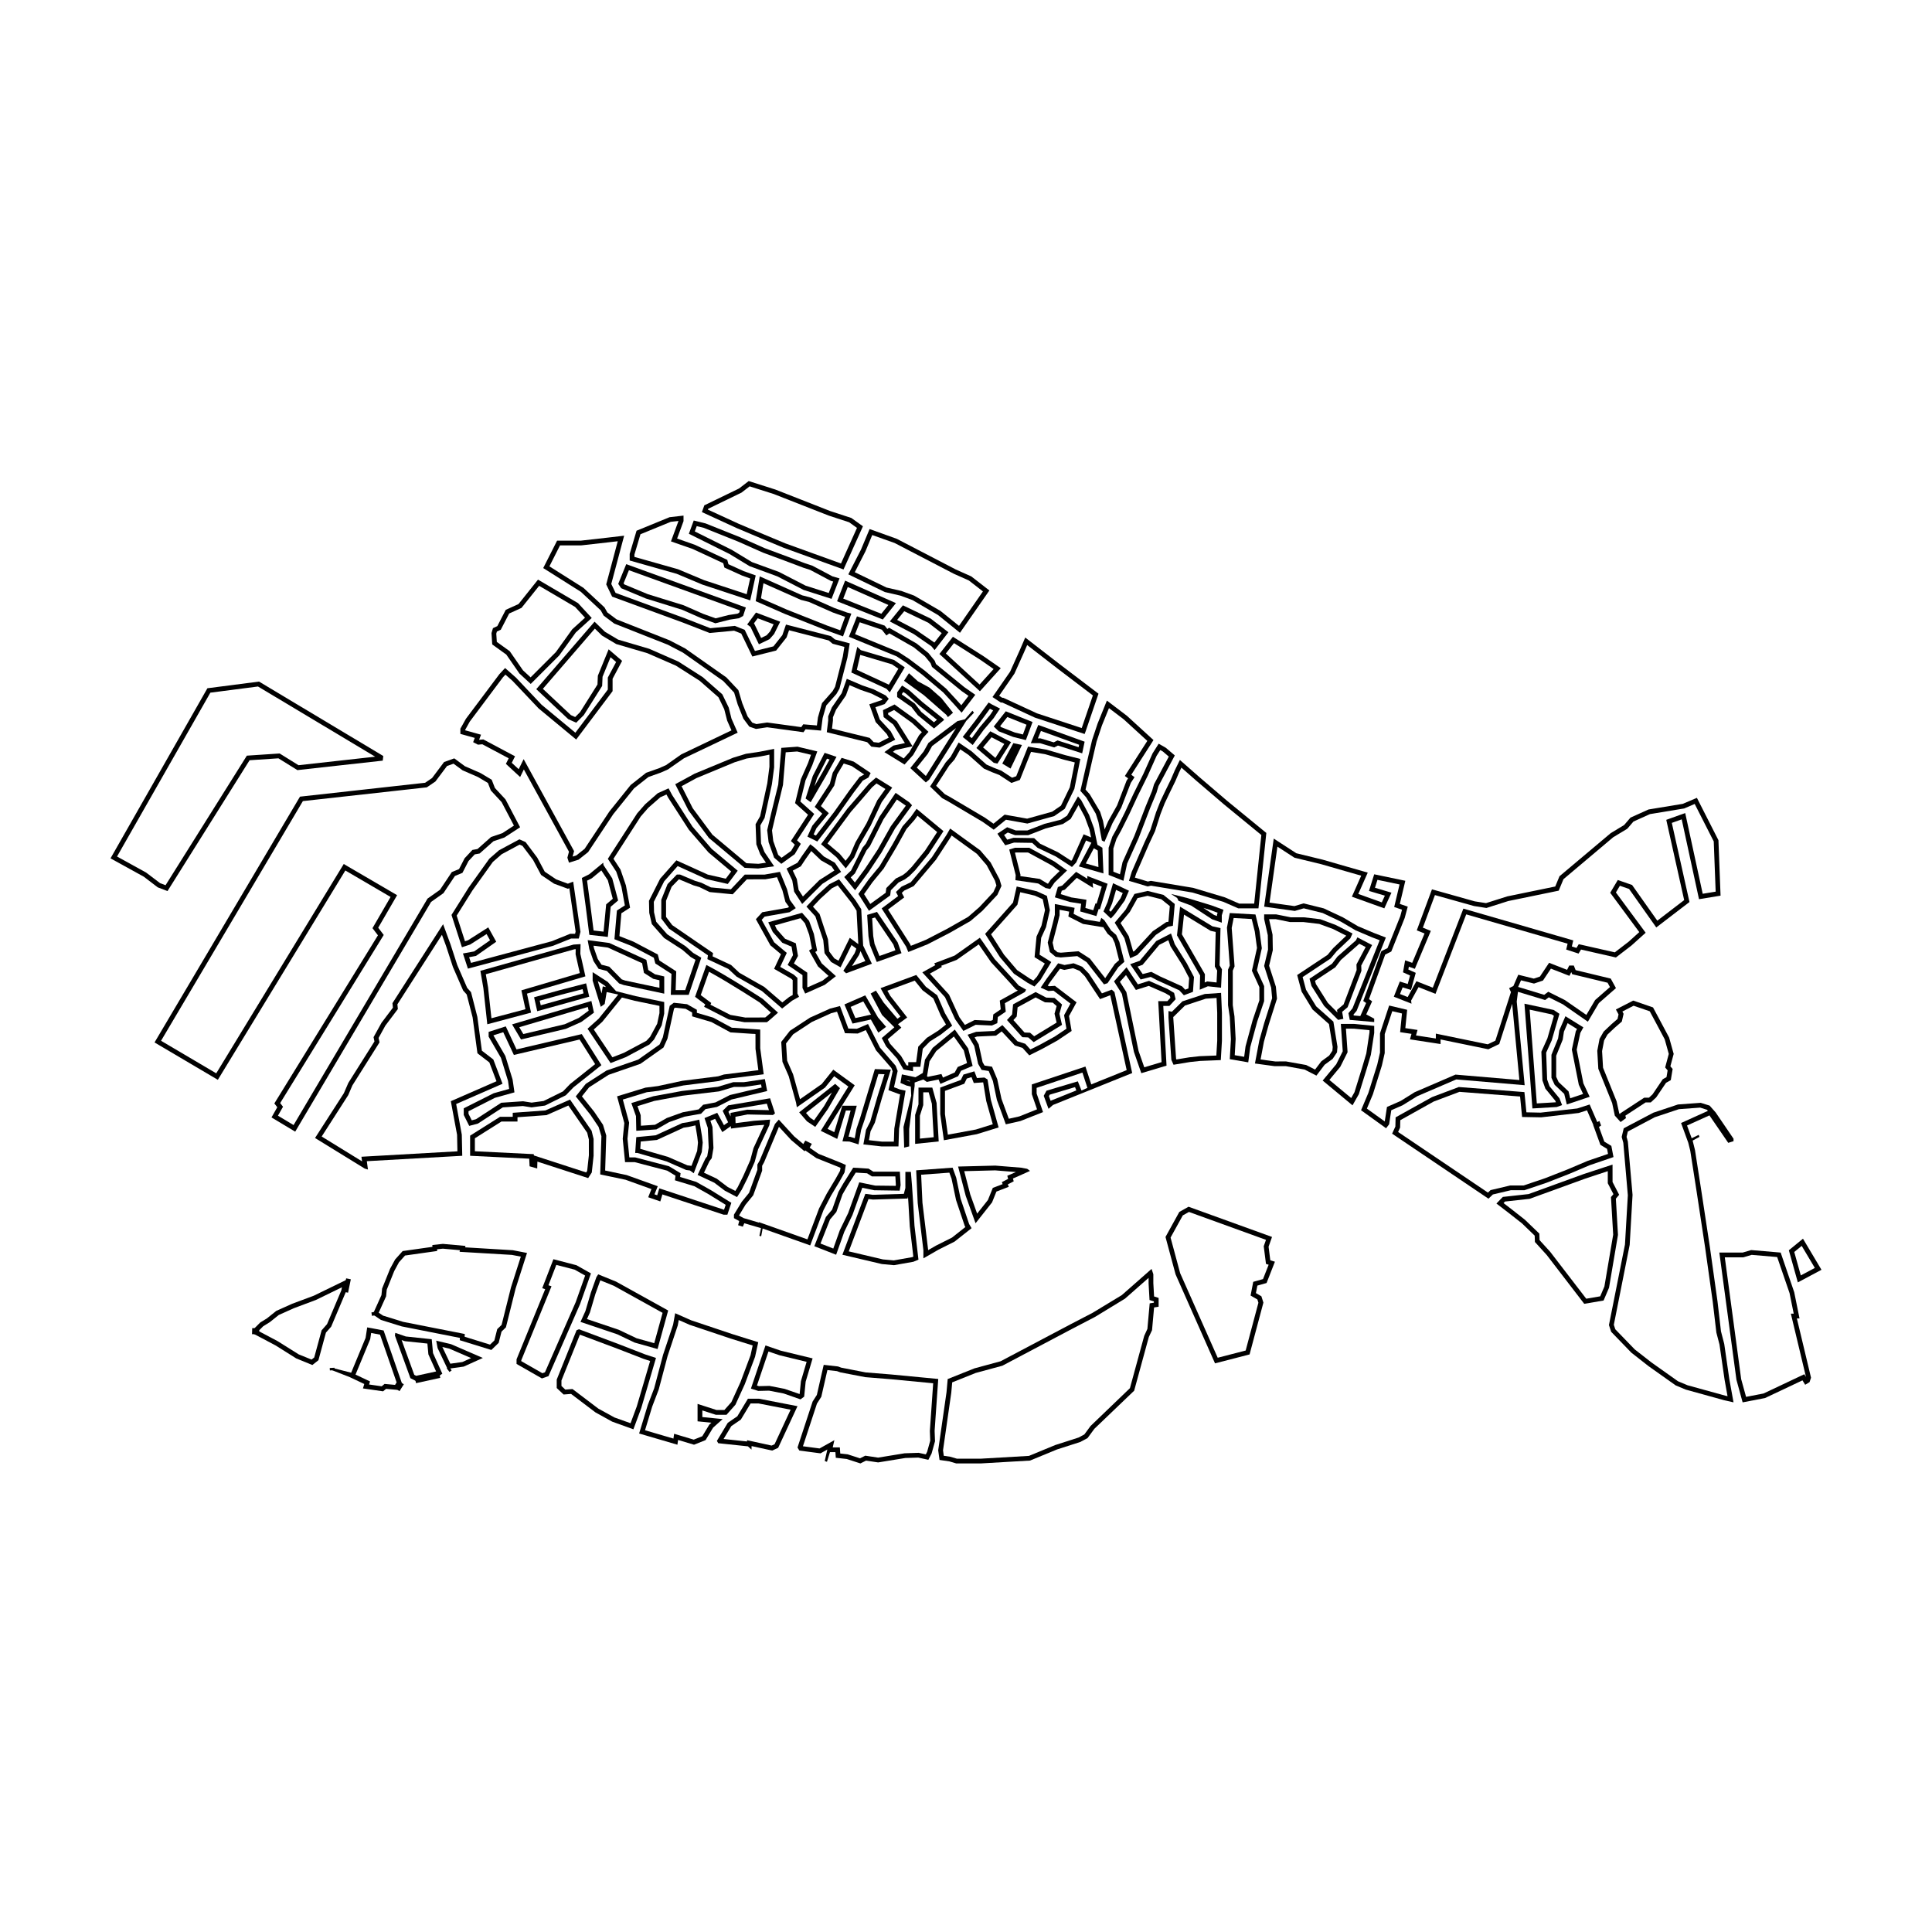 <?xml version="1.0" encoding="UTF-8"?>
<!-- Uploaded to: ICON Repo, www.iconrepo.com, Generator: ICON Repo Mixer Tools -->
<svg fill="#000000" width="800px" height="800px" version="1.1" viewBox="144 144 512 512" xmlns="http://www.w3.org/2000/svg">
 <g>
  <path d="m286.88 299.25 9.523 5.59 2.633 2.856-3.297 2.996-0.098 0.09-0.078 0.105-4.258 5.93-6.691 6.691-2.012-1.855-3.387-4.891-0.125-0.18-0.176-0.125-3.254-2.348-0.141-2.188 0.16-0.551 0.641-0.297 0.387-0.18 0.195-0.379 2.031-3.926 2.992-1.359 0.273-0.125 0.188-0.234 4.492-5.621m-0.301-1.641-5.16 6.469-3.387 1.539-2.234 4.312-1.156 0.539-0.387 1.309 0.191 3.004 3.734 2.695 3.465 5.004 3.004 2.773 7.547-7.547 4.387-6.082 4.234-3.852-3.617-3.926z"/>
  <path d="m212.37 325.93 31.059 18.602-20.32 2.258-4.656-2.894-0.344-0.215-0.406 0.027-7.644 0.508-0.641 0.043-0.34 0.543-21.203 33.793-1.453-0.551-3.695-2.805-7.711-4.25 24.734-43.426 12.621-1.633m0.27-1.305-13.676 1.77-25.676 45.078 8.828 4.867 3.684 2.816 2.59 0.984 21.75-34.668 7.644-0.508 5.027 3.125 22.617-2.512 0.145-1.227z"/>
  <path d="m264.18 346.38 2.293 1.684 0.113 0.082 0.129 0.055 3.953 1.719 2.633 1.566 0.691 1.781 0.086 0.223 0.164 0.176 2.688 2.894 3.269 6.231-3.066 2-2.769 0.949-0.238 0.082-0.188 0.168-3.391 3.008-0.949 0.172-0.41 0.074-0.285 0.305-1.652 1.77-0.121 0.129-0.082 0.156-1.395 2.711-1.566 0.648-0.355 0.145-0.211 0.32-2.906 4.359-3.098 2.199-0.219 0.156-0.137 0.23-35.359 59.781-4.141-2.484 0.926-1.641 0.414-0.73-0.512-0.664-0.242-0.312 26.992-43.812 0.453-0.738-0.523-0.688-0.938-1.227 4.375-7.539 0.629-1.086-1.082-0.633-11.992-7.004-1.066-0.625-0.645 1.059-33.148 54.414-14.625-8.629 37.586-63.516 32.535-3.609 0.309-0.035 0.258-0.176 1.84-1.25 0.176-0.117 0.125-0.168 2.961-3.945 1.715-0.617m0.203-1.41-2.699 0.969-3.188 4.25-1.84 1.25-33.16 3.68-38.547 65.137 16.777 9.902 33.793-55.473 11.988 7.016-4.797 8.27 1.445 1.895-27.453 44.555 0.777 1-1.531 2.707 6.281 3.769 36.004-60.875 3.289-2.332 3.035-4.555 1.996-0.824 1.605-3.125 1.652-1.77 1.297-0.234 3.652-3.242 2.918-1 4.156-2.711-3.879-7.394-2.801-3.019-0.848-2.184-3.004-1.789-4.094-1.789z"/>
  <path d="m254.25 510.55-0.27-1.23 6.426-1.402 0.27 1.23z"/>
  <path d="m250.43 499.13 0.715 0.246 0.137 0.047 0.145 0.016 5.836 0.617 0.242 2.644 0.02 0.211 0.086 0.191 1.961 4.348-5.277 1.152-0.512-0.266-3.352-9.207m-1.676-1.91-0.098 0.727 4.106 11.281 1.352 0.699 6.426-1.402 0.676-0.484-2.465-5.461-0.34-3.672-6.863-0.727z"/>
  <path d="m231.42 507.18-0.035-0.645 1.258-0.07 0.035 0.645z"/>
  <path d="m242.36 497.25 2.352 0.445 4.394 12.656-0.41 0.656-2.266-0.203-0.512-0.047-0.398 0.328-0.367 0.301-3.34-0.48 0.242-0.812-0.977-0.461-2.859-1.352 0.008-0.02 3.824-9.234 0.059-0.141 0.023-0.148 0.227-1.488m-1.047-1.48-0.426 2.777-3.824 9.234-5.047-1.285 0.035 0.645 4.66 1.824 3.824 1.809-0.348 1.176 5.332 0.766 0.793-0.652 3.035 0.27 1.141-1.824-4.832-13.918z"/>
  <path d="m248.81 512 1.141-1.82 1.066 0.668-1.141 1.82z"/>
  <path d="m263.11 507.59-0.719-1.035 0.582-0.402 0.719 1.031z"/>
  <path d="m261.23 500.97 1.824 0.426 5.789 2.508-2.316 1.047-3.188 0.445-2.109-4.426m-1.633-1.676 0.379 1.977 2.766 5.797 0.586-0.406 3.551-0.496 5.078-2.293-8.406-3.641z"/>
  <path d="m210.79 497.57 0.051-1.609 1.258 0.039-0.051 1.609z"/>
  <path d="m234.62 485.14-0.16 0.816-3.785 8.949-1.25 1.422-0.191 0.219-0.078 0.281-1.883 6.918-0.703 0.555-3.402-1.375-5.574-3.496-4.894-2.594 0.012-0.324 1.051-1.051 1.75-1.082 2.352-1.891 4.004-1.797 5.848-2.188 6.906-3.363m1.73-2.242-9.184 4.473-5.734 2.137-4.227 1.895-2.481 1.992-1.75 1.07-1.508 1.508-0.047 1.609 5.59 2.961 5.492 3.449 4.277 1.75 1.605-1.266 1.992-7.32 1.387-1.574 3.863-9.137z"/>
  <path d="m236.24 486.58-1.234-0.258 0.73-3.547 1.234 0.258z"/>
  <path d="m298.39 406.14 0.258 1.109-11.344 3.16-0.277-1.227 5.754-1.594 5.609-1.449m0.934-1.543-6.856 1.77-6.93 1.922 0.828 3.691 13.785-3.84z"/>
  <path d="m242.57 492.71-0.141-0.902 1.246-0.199 0.137 0.906z"/>
  <path d="m261.38 474.91 4.488 0.406-0.074 0.422 1.406 0.086 12.461 0.738 2.363 0.457-2.606 8.141-2.488 9.949-0.906 0.879-0.258 0.25-0.086 0.348-0.668 2.644-1.148 1.109-6.727-2.086 0.031-0.727-1.062-0.211-15.258-3.004-5.348-1.66-1.145-0.77 1.875-4.144 0.086-0.188 0.02-0.207 0.152-1.555 1.977-4.93 1.273-2.348 1.598-1.781 7.422-1.047 1.082-0.152v-0.453l1.539-0.168m-0.008-1.266-2.785 0.297v0.492l-7.875 1.113-2.004 2.234-1.344 2.481-2.106 5.231-0.168 1.73-2.031 4.496 0.141 0.902 1.762 1.184 5.523 1.715 15.387 3.039-0.027 0.617 8.363 2.586 1.941-1.875 0.758-2.992 1.164-1.129 2.574-10.301 3.016-9.414-3.758-0.727-12.621-0.758 0.066-0.379z"/>
  <path d="m299.78 410.86 0.215 0.977-2.613 1.918-3.711 1.672-10.988 2.606-1.07-1.812 18.168-5.359m0.941-1.594-21.016 6.199 2.367 4 11.891-2.816 4.059-1.805 3.379-2.481z"/>
  <path d="m296.57 395.55-0.027 1.188-0.004 0.156 0.035 0.152 1.082 4.828-14.359 4.242-1.121 0.332 0.246 1.141 0.832 3.863-9.02 2.394-0.891-8.203-0.598-3.457 23.461-6.613 0.363-0.023m1.289-1.348-1.867 0.121-24.684 6.957 0.793 4.578 1.039 9.582 11.598-3.082-1.086-5.035 15.488-4.578-1.344-5.981z"/>
  <path d="m303.36 374.67 1.723 2.617 1.309 4.898-1.363 1.152-0.391 0.332-0.047 0.512-0.637 6.715-2.648-0.301-0.887-6.969-0.84-6.242 1.117-0.559 0.129-0.062 0.109-0.09 2.426-2.004m0.508-2.051-3.742 3.086-1.922 0.961 0.961 7.133 1.012 7.941 4.906 0.555 0.758-7.992 1.973-1.668-1.566-5.867-2.328-3.543z"/>
  <path d="m301.29 394.62 3.82 0.504 9.059 4.137 0.383 2.031 0.102 0.535 0.457 0.293 1.812 1.16 0.184 0.117 0.211 0.047 1.441 0.332v2.004l-9.062-1.918-0.93-0.32-3.066-3.113-0.246-0.25-0.34-0.086-1.703-0.434-1-1.527-1.008-2.867-0.113-0.645m-1.551-1.477 0.434 2.344 1.109 3.199 1.352 2.066 2.176 0.555 3.273 3.324 1.211 0.414 10.734 2.281v-4.559l-2.418-0.555-1.812-1.16-0.504-2.672-9.824-4.484z"/>
  <path d="m331.9 401.52c5.684 3.106 13.371 8.133 13.398 8.133l2.996 2.703-0.809 0.715-0.695 0.57-5.266 0.02-3.977-0.703-5.281-2.703 0.223-0.453-0.832-0.625-1.953-1.465 2.195-6.191m-0.699-1.801-3 8.445 2.695 2.019-0.305 0.629 6.551 3.352 4.164 0.734h5.938l1.039-0.855 1.898-1.68-4.039-3.648c-0.004 0-9.062-5.938-14.941-8.996z"/>
  <path d="m302.42 404.01 1.812 1.172 0.367 0.406-0.855-0.184-0.215 1.301-0.094 0.574-1.016-3.269m6.398 4.348 3.394 0.863 6.551 1.352v1.906l-0.602 2.828-1.867 3.453-0.977 1.051-5.953 3.188-3.07 1.191-4.934-7.363 2.269-2.055 5.188-6.414m-7.758-6.723v2.246l2.156 6.934 1.039-0.758 0.52-3.148 3.066 0.652-5.191 6.418-2.941 2.641 6.102 9.105 4.012-1.559 6.277-3.352 1.227-1.32 2.027-3.754 0.668-3.133v-3.062l-7.559-1.559-5.191-1.32-2.219-2.453z"/>
  <path d="m277.36 417.54 2.387 5.106 0.434 0.926 0.996-0.234 16.418-3.856 4.121 6.519-6.633 5.277-1.891 1.961-5.125 2.535-3.184 0.43-2.117-0.336-0.141-0.023-0.141 0.008-5.324 0.363-0.328 0.023-0.273 0.18-6.426 4.184-1.113 0.293-0.863-1.723v-0.684l7.004-3.555 4.109-1.148 1.062-0.297-0.152-1.09-0.34-2.312-1.875-6.109-0.043-0.137-0.07-0.125-3.098-5.332v-0.008l2.606-0.836m0.672-1.539-4.539 1.457v1.266l3.266 5.625 1.875 6.109 0.297 2.117-4.109 1.148-7.926 3.992v1.754l1.453 2.902 2.301-0.605 6.594-4.297 5.324-0.363 2.301 0.363 3.57-0.484 5.504-2.723 2.043-2.117 7.394-5.867-5.203-8.234-17.293 4.059z"/>
  <path d="m281.69 367.83 0.785 0.348 2.793 3.707 1.977 3.707 0.148 0.277 0.262 0.176 3.039 2.047 0.125 0.086 0.141 0.051 3.09 1.141 0.445 0.164 0.383-0.148 1.668 11.5-0.145 0.582h-1.305l-0.227 0.09-4.602 1.863-21.449 5.754-0.496-1.512 1.543-0.281 0.27-0.051 0.227-0.156 4.215-2.953 0.93-0.652-0.551-0.992-0.914-1.648-0.648-1.168-1.129 0.719-4.223 2.688-0.82 0.273-2.195-6.801 4.191-6.688 5.383-7.523 2.352-2.051 4.738-2.547m-0.051-1.402-5.406 2.906-2.566 2.238-5.469 7.644-4.547 7.246 2.766 8.566 2.176-0.719 4.356-2.773 0.914 1.648-4.215 2.953-2.965 0.539 1.316 4.019 22.598-6.062 4.742-1.91h2.043l0.445-1.777-1.93-13.309-1.41 0.547-3.09-1.141-3.039-2.047-1.977-3.707-3.098-4.133z"/>
  <path d="m261.12 391.73 1.078 2.93 1.832 5.606 2.625 6.039 0.082 0.188 0.137 0.152 0.809 0.906 1.566 6.078 1.207 8.984 0.07 0.516 0.41 0.316 2.746 2.109 1.895 4.988-11.188 4.887-0.914 0.398 0.18 0.98 1.473 7.91 0.094 4.391-24.078 1.363-1.359 0.078 0.164 1.223-10.699-6.586 7.035-10.969 1.102-2.574 6.918-10.977 0.273-0.434-0.105-0.5-0.141-0.676 1.789-3.258 3.016-3.996 0.297-0.395-0.047-0.488-0.074-0.766 11.809-18.426m0.305-2.812-13.422 20.93 0.121 1.199-3.016 3.996-2.113 3.816 0.238 1.133-6.918 10.977-1.191 2.742-7.637 11.871 13.184 8.113 0.836 0.238-0.297-2.207 25.289-1.43-0.121-5.606-1.492-8.113 12.289-5.367-2.445-6.441-3.027-2.328-1.207-8.984-1.672-6.523-1.016-1.133-2.625-6.039-1.789-5.492z"/>
  <path d="m294.62 436.97 4.992 7.219 0.438 1.789 0.008 4.18-0.449 4.125-0.273 0.426-12.531-4.074-1.332-0.434-0.016-0.34-1.141-0.055-14.469-0.711v-3.441l7.031-4.434h4.262v-1.145l7.481-0.539 0.219-0.016 0.199-0.09 5.582-2.461m0.441-1.574-6.535 2.883-8.648 0.625v1.059h-3.367l-7.926 4.996v5.336l15.664 0.77 0.098 2.019 2.019 0.578 0.047-1.824 13.453 4.371 0.961-1.488 0.48-4.422v-4.469l-0.527-2.164z"/>
  <path d="m320.62 354.55 0.434 0.809 5.488 8.512 5.238 6.055 5.992 5.027-1.43 1.906-4.758-1.078-7.492-3.398-0.848-0.383-0.617 0.699-3.57 4.039-0.105 0.121-0.074 0.137-2.75 5.445-0.141 0.281 0.008 0.312 0.059 2.75 0.004 0.129 0.027 0.125 0.586 2.543 0.07 0.312 0.211 0.238 2.926 3.312 0.113 0.129 0.145 0.094 4.711 3.051 2.184 1.898 1.281 0.754-2.719 8.023h-2.539l0.133-4.262 0.023-0.711-0.598-0.387-3.863-2.488-0.285-1.066-0.141-0.531-0.488-0.258-5.977-3.144-3.707-1.469 0.523-6.055 1.582-1.012 0.715-0.457-0.152-0.832-0.953-5.098-1.379-4.031-0.051-0.148-0.086-0.133-1.777-2.719 7.231-11.223 1.992-2.285 3.195-2.801 1.629-0.734m0.555-1.629-2.867 1.289-3.336 2.926-2.106 2.398-7.785 12.059 2.227 3.402 1.379 4.031 0.906 4.918-2.106 1.348-0.656 7.609 4.578 1.816 5.852 3.086 0.41 1.535 4.273 2.75-0.176 5.559h4.742l3.336-9.848-2.164-1.273-1.988-1.758-4.859-3.16-2.926-3.312-0.586-2.543-0.059-2.75 2.75-5.445 3.57-4.039 7.609 3.453 5.676 1.289 2.633-3.512-6.906-5.793-5.094-5.91-5.387-8.371z"/>
  <path d="m347.9 343.99 0.008 3.215-0.566 4.356-1.895 8.73-1.031 1.816-0.176 0.312 0.012 0.359 0.18 4.773 0.008 0.215 0.078 0.199 0.902 2.297 0.051 0.133 0.078 0.117 1.438 2.117-1.996 0.289-3.18-0.16-9.02-7.562-5.203-6.996-2.961-5.848 3.941-2.148 10.113-4.195 3.195-0.996 3.66-0.551 2.363-0.473m1.254-1.531-3.875 0.766-3.602 0.539-3.379 1.035-10.223 4.234-5.133 2.793 3.512 6.938 5.406 7.297 9.457 7.926 3.602 0.18 4.234-0.586-2.566-3.785-0.902-2.297-0.18-4.773 1.125-1.98 1.938-8.918 0.586-4.461z"/>
  <path d="m301.64 310.59 1.793 1.746 0.105 0.102 0.129 0.074 3.496 2.086 0.137 0.082 0.152 0.043 8.102 2.379 7.551 3.293 6.305 4.012 4.992 4.383 1.527 3.148 0.777 3.035 1.141 2.586-13.305 6.363-4.023 2.832-1.816 0.812-3.281 1.164-0.195 0.07-0.164 0.129-3.809 3.004-0.113 0.09-0.09 0.109-5.57 6.934-6.555 9.887-2.199 1.742-0.98 0.305 0.258-0.965 0.129-0.488-0.242-0.441-11.957-21.801-1.164-2.125-1.07 2.172-0.242 0.496-1.836-1.699 0.312-0.621 0.555-1.102-1.086-0.578-6.984-3.719-0.332-0.176-0.375 0.035-0.742 0.066 0.023-0.066 0.48-1.285-1.32-0.367-2.887-0.801v-0.094l1.23-2.215 8.801-11.75 0.648-0.691 1.875 1.652 6.914 7.301 8.945 7.406 1.016 0.84 0.793-1.055 8.598-11.43 0.254-0.336v-3.281l2.051-3.852 0.473-0.891-0.766-0.656-1.48-1.27-1.324-1.137-0.66 1.617-2.117 5.184-0.082 0.203-0.008 0.219-0.09 2.102-4.613 7.324-1.297 1.297-1.133-0.508-7.43-6.965 13.777-15.961m-0.078-1.836-15.449 17.883 8.465 7.938 2.117 0.953 2.012-2.012 4.867-7.727 0.105-2.434 2.117-5.184 1.48 1.27-2.199 4.129v3.176l-8.598 11.43-8.945-7.406-6.801-7.195-2.879-2.539-1.48 1.586-8.891 11.852-1.48 2.644v1.375l3.809 1.059-0.422 1.137 1.27 0.66 1.164-0.105 6.984 3.719-0.742 1.469 3.773 3.492 0.988-2.012 11.957 21.801-0.422 1.586 0.422 1.32 2.539-0.793 2.539-2.012 6.668-10.055 5.504-6.84 3.809-3.004 3.281-1.164 1.906-0.848 4.234-2.949 14.23-6.785-1.637-3.703-0.742-2.965-1.691-3.492-5.184-4.551-6.457-4.129-7.727-3.387-8.25-2.434-3.496-2.086z"/>
  <path d="m355.25 343.15 3.676 0.875-0.797 2.203-1.879 4.266-1.371 5.609-0.18 0.73 0.562 0.504 2.875 2.582-3.961 6.078-0.578 0.883 0.77 0.723 0.262 0.246-0.973 1.645-2.535 1.824-0.891-0.762-1.305-3.664-0.332-2.816 1.066-4.512 0.719-2.93 1.121-4.621 0.723-8.648 3.027-0.215m0.102-1.27-4.301 0.312-0.809 9.723-1.09 4.426-0.719 2.93-1.121 4.738 0.375 3.18 1.465 4.113 1.898 1.621 3.551-2.555 1.621-2.742-0.996-0.934 4.551-6.981-3.676-3.305 1.371-5.609 1.809-4.051 1.309-3.613z"/>
  <path d="m349.92 376.47 1.441 3.523 0.723 2.785 0.059 0.23 0.137 0.191 0.82 1.137-0.34 0.223-6.324 1.113-0.422 0.074-0.289 0.316-0.797 0.867-0.613 0.668 0.441 0.793 3.293 5.93 0.113 0.203 0.18 0.148 2.617 2.199-1.324 2.832-0.492 1.051 1.004 0.578 3.492 2.004 0.43 0.398v3.879l0.027 0.055-0.926 0.523-1.855 1.457-4.762-4.094-6.609-3.758-2.047-1.922-0.148-0.137-0.184-0.086-4.723-2.207 0.012-0.09 0.109-0.773-0.637-0.445-10.172-6.969-1.645-2.176v-4.289l1.48-3.699 1.914-1.969h0.082l3.852 1.609 1.492 0.434 2.531 1.23 0.203 0.098 0.227 0.023 5.277 0.508 0.613 0.059 0.422-0.449 3.316-3.512 4.953-0.02 3.047-0.547m0.781-1.418-4.051 0.723h-5.277l-3.688 3.906-5.277-0.508-2.531-1.23-1.676-0.508-3.965-1.664h-0.867l-2.457 2.531-1.664 4.156v4.953l2.023 2.676 10.34 7.086-0.145 1.012 5.566 2.602 2.156 2.023 6.738 3.832 5.352 4.629 2.668-2.098 1.812-1.012-0.434-0.859v-4.129l-0.941-0.867-3.613-2.074 1.734-3.707-3.359-2.82-3.293-5.93 0.797-0.867 6.578-1.156 1.664-1.086-1.59-2.207-0.723-2.785z"/>
  <path d="m356.14 387.33 1.184 1.359 1.125 3.035 0.715 3.664-0.766 0.512 0.574 1.02 1.695 3.008 0.102 0.18 0.152 0.137 2.656 2.387-1.645 1.277-3.934 1.754-0.062-0.129v-3.769l-0.547-0.375-3-2.062 0.875-1.602 0.211-0.383-0.074-0.434-0.383-2.242-0.117-0.68-0.637-0.27-2.199-0.93-2.207-2.496-0.496-1.062 6.777-1.898m0.426-1.426-8.973 2.516 1.203 2.57 2.516 2.844 2.461 1.039 0.383 2.242-1.422 2.602 3.938 2.703v3.391l0.711 1.492 5.195-2.316 2.953-2.297-3.773-3.391-1.695-3.008 0.492-0.328-0.875-4.484-1.258-3.445z"/>
  <path d="m366.01 378.62 3.644 4.629 1.344 2.09 0.465 8.867-1.047-0.777-1.215-0.902-0.668 1.359-2.316 4.715-1.094-0.621-1.383-1.844-0.305-3.09-0.016-0.141-0.047-0.137-0.902-2.684-1.188-3.613-0.086-0.258-0.184-0.199-1.574-1.742 1.992-2.125 3.051-2.762 1.527-0.766m6.035 17.426 1.277 2.652-3.543 1.316 1.875-2.941 0.305-0.777 0.086-0.25m-5.684-19.012-2.598 1.297-3.18 2.879-2.863 3.051 2.371 2.598 1.188 3.613 0.902 2.691 0.34 3.441 1.75 2.336 2.488 1.414 2.906-5.914 1.273 0.945-0.168 0.508-0.281 0.715-2.992 4.648 0.734 0.676 6.832-2.539-2.316-4.801-0.508-9.656-1.523-2.371z"/>
  <path d="m375.89 387.14 4.863 7.172 0.539 1.523-4.227 1.508-1.301-3.215-0.355-2.102-0.277-4.656 0.758-0.23m0.52-1.473-2.598 0.789 0.34 5.644 0.395 2.371 1.809 4.461 6.551-2.336-1.016-2.859z"/>
  <path d="m396.19 365.41 6.703 4.867 2.574 2.992 2.211 4.121 0.379 1.285-0.809 1.758-3.738 3.988-2.945 2.555-5.473 3.117-5.727 2.965-3.984 1.594-0.195-0.461-5.848-9.152 3.426-2.57 0.859-0.645-0.504-0.953-0.133-0.246 0.645-0.613 2.25-1.066 0.246-0.117 0.176-0.207 5.738-6.797 3.887-5.961 0.262-0.453m-0.391-1.84-0.961 1.668-3.848 5.902-5.644 6.672-2.434 1.156-1.48 1.41 0.578 1.09-4.363 3.273 6.481 10.137 0.578 1.41 5.133-2.055 5.836-3.016 5.516-3.144 3.144-2.695 3.977-4.234 1.09-2.375-0.512-1.738-2.375-4.484-2.758-3.207z"/>
  <path d="m416.44 369.92 6.305 3.43 2.07 1.48-2.215 2.144-0.094 0.09-0.074 0.105-0.688 1.012-0.195-0.039-1.773-1.082-0.219-0.137-0.258-0.035-4.887-0.707 0.023-0.383-0.047-0.184-1.414-5.629 0.203-0.062 3.262-0.004m0.32-1.258h-3.773l-1.523 0.473 1.707 6.785-0.074 1.344 6.023 0.871 1.961 1.199 1.234 0.254 1.16-1.707 3.305-3.195-3.305-2.359z"/>
  <path d="m429.36 376.64 2.168 1.332 2.152 1.324-0.121-1.258 2.418 0.926-1.359 4.508-0.301-0.066-0.355 1.086-0.238 0.73-2.078-0.598 0.121-0.965 0.152-1.211-1.203-0.191-2.801-0.43-2.805-0.867 0.266-0.906 0.82-0.281 0.203-0.203 2.961-2.93m-0.184-1.59-3.668 3.629-1.16 0.398-0.797 2.723 3.992 1.234 2.977 0.473-0.254 2.031 4.281 1.234 0.617-1.887 0.328 0.074 2.031-6.75-5.41-2.07 0.074 0.762z"/>
  <path d="m439.77 379.83 1.773 0.84-0.59 1.371-2.406 3.336-0.219 0.238-0.395-0.379 0.793-1.816 1.043-3.59m-0.797-1.773-1.453 5.008-1.09 2.469 1.961 1.887 1.09-1.199 2.578-3.559 1.125-2.613z"/>
  <path d="m364.49 433.5-2.121 3.656-2.637 3.75-1.039-0.695-1.09-1.262 6.887-5.449m0.836-2.269-9.535 7.547 2.059 2.387 2.203 1.473 3.344-4.754 3.203-5.512z"/>
  <path d="m363.16 345.05 0.688 0.23-1.965 3.555-2.051 3.543 0.68-2.152 2.648-5.176m-0.625-1.539-3.144 6.141-1.902 5.961 1.352 0.988 4.133-7.129 2.707-4.898z"/>
  <path d="m372.78 409.38 2.039 3.508-0.301 0.066-3.836 0.848-1.254-2.961 3.352-1.461m0.523-1.602-5.523 2.406 2.148 5.074 4.859-1.074 1.977 3.484 2.062-1.547-2.148-2.492z"/>
  <path d="m345.69 431.39 0.156 0.812-8.266 1.957-0.148 0.035-0.137 0.07-3.699 1.887-2.859 0.543-0.395 0.074-0.277 0.289-0.91 0.941-4.188 0.758-4.269 1.531-3.117 1.785-3.731 0.258-0.055-2.578-0.004-0.203-0.062-0.195-0.789-2.211 4.43-1.379 7.469-1.383 9.738-1.152 3.93-1.18 2.828-0.012 4.356-0.648m1.008-1.422-5.543 0.82h-2.832l-4.106 1.23-9.523 1.109-7.555 1.395-5.828 1.805 1.23 3.449 0.082 3.898 5.336-0.371 3.367-1.93 4.062-1.438 4.391-0.781 1.191-1.23 3.039-0.574 3.859-1.969 9.441-2.238z"/>
  <path d="m328.29 442.24 0.492 2.977 0.188 1.59-0.215 2.199-1.504 3.957-0.262-0.031-0.805-0.102-5.156-2.238-7.348-2.137 0.133-1.945 4.066-0.391 0.211-0.02 0.195-0.09 6.898-3.168 1.309-0.195 1.797-0.406m1.023-1.523-3.098 0.699-1.395 0.207-7.062 3.242-5.133 0.492-0.289 4.188h0.574l7.758 2.258 5.172 2.258 0.984 0.125 1.027 0.738 2.133-5.625 0.246-2.504-0.207-1.723z"/>
  <path d="m322.93 411.05 2.766 0.293 1.727 0.988v1.012l0.902 0.266 4.191 1.238 4.82 2.613 0.242 0.133 0.273 0.02 6.356 0.418 0.008 3.926 0.758 5.652-9.125 1.145-1.52 0.477-9.488 1.191-6.488 1.398-3.305 0.418-6.356 1.949-1.164 0.359 0.32 1.176 1.605 5.91-0.41 4.035-0.012 0.125 0.012 0.125 0.492 4.926 0.113 1.133h2.535l8.617 2.258 2.215 1.332-0.023 0.176-0.133 1.051 1.016 0.309 4.129 1.258 3.785 2.125 4.523 2.809-0.434 1.305-15.926-5.269-1.23-0.406-0.371 1.242-0.18 0.594-0.719-0.25 0.375-0.934 0.484-1.211-1.227-0.441-7.016-2.516-5.695-1.203 0.285-9.066 0.008-0.207-0.059-0.199-0.75-2.473-0.055-0.18-0.105-0.156-2.219-3.289-3.262-4.09 1.898-2.379 5.191-3.332 8.25-2.852 0.168-0.059 0.145-0.102 5.68-4.012 0.281-0.199 0.141-0.312 0.863-1.914 0.055-0.121 0.027-0.129 1.719-7.871 0.293-0.211m-0.359-1.305-1.078 0.801-1.82 8.332-0.863 1.914-5.68 4.012-8.395 2.902-5.492 3.527-2.652 3.324 3.887 4.875 2.16 3.207 0.75 2.473-0.32 10.121 6.727 1.418 6.852 2.469-0.863 2.16 3.211 1.109 0.555-1.852 16.23 5.371h0.988l1.051-3.148-5.371-3.332-3.949-2.223-4.258-1.297 0.125-0.992-3.074-1.848-8.949-2.344h-1.555l-0.492-4.926 0.434-4.269-1.668-6.133 6.356-1.949 3.086-0.371 6.602-1.418 9.379-1.172 1.727-0.523 10.184-1.266-0.926-6.91v-4.938l-7.527-0.492-4.938-2.676-4.32-1.273v-0.801l-2.594-1.48z"/>
  <path d="m387.15 360.18 5.207 4.324-3.211 4.918-3.531 4.324-1.355 1.375-1.008 0.781-1.664 0.82-0.188 0.094-0.148 0.148-2.066 2.074-0.305 0.305-0.055 0.426-0.105 0.824-4.094 2.965-1.645-2.609 2.211-3.117 2.981-3.641 3.461-5.828 2.574-4.644 2.172-2.469 0.77-1.07m-0.242-1.836-1.551 2.18-2.18 2.469-2.641 4.762-3.441 5.797-2.871 3.484-2.754 3.875 2.812 4.461 5.625-4.074 0.172-1.367 2.066-2.074 1.664-0.82 1.207-0.902 1.492-1.492 3.617-4.418 3.902-5.969z"/>
  <path d="m307.71 287.43-2.934 10.988-0.121 0.449 0.203 0.422 1.137 2.363 0.223 0.461 0.48 0.176 18.359 6.731 6.738 2.625 0.277 0.109 0.297-0.027 6.176-0.586 1.891 0.758 2.5 5.164 0.445 0.922 0.992-0.25 4.902-1.227 0.414-0.105 0.266-0.336 2.363-2.977 0.133-0.168 0.07-0.203 0.586-1.699 10.504 2.703 0.832 0.695 0.215 0.18 0.27 0.07 2.84 0.758-0.406 2.527-2.059 8.062-0.656 1.141-2.617 2.965-0.188 0.211-0.078 0.27-1 3.516-0.277 2.133-2.894-0.246-0.727-0.062-0.414 0.598-0.109 0.156-8.863-1.207-0.176-0.023-0.176 0.027-2.672 0.395-1.098-0.383-1.246-1.672-1.41-3.5-0.941-3.152-0.086-0.285-0.203-0.219-2.887-3.062-0.086-0.094-0.105-0.074-10.82-7.613-4.144-2.156-14.023-5.539-2.453-1.84-0.664-1.168-0.094-0.172-0.145-0.133-5.438-5.047-9.012-5.691 2.809-5.555 5.668-0.008 7.008-0.789 2.625-0.305m1.695-1.469-4.465 0.523-7.004 0.789h-6.301l-3.676 7.266 9.98 6.301 5.254 4.902 0.789 1.402 2.801 2.102 14.18 5.602 4.027 2.102 10.68 7.527 2.887 3.062 0.941 3.152 1.508 3.766 1.574 2.102 1.75 0.613 2.977-0.438 9.625 1.312 0.547-0.789 4.094 0.352 0.434-3.328 0.961-3.328 2.699-3.062 0.805-1.402 2.102-8.227 0.613-3.766-3.938-1.051-1.051-0.871-11.906-3.062-0.961 2.801-2.363 2.977-4.902 1.227-2.715-5.602-2.625-1.051-6.477 0.613-6.738-2.625-18.383-6.738-1.137-2.363z"/>
  <path d="m344.79 307.85 4.227 1.594-0.918 1.855-0.934 1.059-1.457 0.703-1.688-3.484-0.137-0.285-0.102-0.074 1.008-1.367m-0.449-1.516-2.332 3.16 0.875 0.633 2.234 4.617 2.82-1.359 1.211-1.375 1.609-3.25z"/>
  <path d="m310.67 295.11 29.414 10.648-0.199 0.617-0.461 0.258-2.324 0.355-3.453 0.875-3.262-1.172-5.234-2.297-9.484-2.934-6.215-2.59-0.195-0.285 1.414-3.477m-0.711-1.598-2.125 5.223 0.789 1.152 6.559 2.734 9.594 2.977 5.102 2.246 3.703 1.336 3.824-0.973 2.43-0.363 1.094-0.605 0.73-2.246z"/>
  <path d="m323.81 282.06-1.555 4.215-0.441 1.199 1.207 0.422 4.562 1.594 8.086 3.758 0.152 0.582 0.152 0.578 0.543 0.246 4.106 1.859 2.176 0.781-0.918 4.176-11.273-3.719-6.945-2.906-11.531-3.262v-0.625l1.598-5.379 8.023-3.289 2.059-0.23m1.328-1.422-3.703 0.426-8.742 3.582-1.82 6.133v1.762l12.449 3.523 6.801 2.856 12.691 4.191 1.457-6.617-3.219-1.152-4.008-1.82-0.305-1.152-8.621-4.008-4.676-1.641 1.699-4.613z"/>
  <path d="m346.32 298.56 9.938 4.418 2.113 0.535 6.309 2.793 3.285 1.168-1.305 3.559-3.5-1.266-10.594-4.195-6.898-3.019 0.652-3.992m-0.98-1.816-1.074 6.57 7.793 3.41 10.633 4.215 4.715 1.707 2.207-6.019-1.102-0.289-3.41-1.215-6.219-2.758-2.309-0.602z"/>
  <path d="m368.66 299.56 10.77 4.766-1.871 2.332-10.094-4.023 1.195-3.074m-0.695-1.688-2.125 5.465 12.117 4.832 3.477-4.336z"/>
  <path d="m328.64 283.43 1.887 0.457 9.102 3.648 6.582 2.922 5.984 2.219 4.695 1.773 1.824 0.59 5.32 2.824 0.117 0.062 0.125 0.035 0.531 0.152-1.188 3.039-6.106-1.938-7.074-3.644-7.168-2.613-5.363-3.254-9.785-4.867 0.516-1.406m-0.793-1.488-1.293 3.512 10.797 5.371 5.269 3.203 7.387 2.719 6.93 3.582 7.43 2.375 2.117-5.422-1.859-0.535-5.32-2.824-2.016-0.672-4.648-1.758-5.992-2.223-6.508-2.894-9.145-3.66z"/>
  <path d="m342.66 272.89 6.367 2.023 14.582 5.719 5.426 1.777 2.074 1.488-4.242 9.434-7.305-2.641-7.406-2.68-5.941-2.477-6.484-2.738-8.137-3.742 0.078-0.219 8.723-4.231 0.117-0.055 0.102-0.078 2.047-1.582m-0.246-1.402-2.57 1.977-9.188 4.453-0.645 1.793 9.188 4.227 6.523 2.754 5.949 2.481 7.465 2.703 8.406 3.039 5.144-11.438-3.066-2.203-5.613-1.836-14.512-5.695z"/>
  <path d="m383.63 305.98 6.356 3.039 3.578 2.762-1.938 2.5-0.078-0.055-4.856-3.34-4.941-2.602 1.879-2.305m-0.352-1.562-3.477 4.266 6.305 3.32 4.731 3.262 0.836 1.02 3.664-4.731-4.684-3.617z"/>
  <path d="m396.82 314.43 7.078 4.492 3.418 2.375-3.711 4.109-8.945-8.227 2.16-2.75m-0.289-1.676-3.578 4.562 10.738 9.875 5.519-6.113-4.594-3.191z"/>
  <path d="m375.15 285.79 5.93 2.109 15.707 8.16 3.969 1.773 3.731 2.902-6.34 9.125-4.894-3.945-6.992-4.07-3.363-1.23-3.969-0.914-8.402-4.062 2.824-5.523 1.801-4.324m-0.703-1.586-2.266 5.422-3.371 6.582 9.688 4.688 4.106 0.949 3.211 1.184 6.793 3.977 5.793 4.688 7.793-11.215-4.793-3.727-4.106-1.832-15.641-8.129z"/>
  <path d="m371.98 317.56 8.395 2.492 1.703 1.168-2.523 4.223-0.102-0.047-8.383-3.887 0.91-3.949m-0.797-2.133-1.57 6.793 9.312 4.316 0.879 0.949 3.965-6.633-2.844-1.949-8.793-2.609z"/>
  <path d="m371.84 308.91 5.859 1.965 0.465 0.59 0.742 0.938 0.785-0.555 6.441 3.68 3.016 2.43 1.461 1.785 0.254 0.672 0.121 0.32 0.262 0.215 7.562 6.168 1.852 1.293-1.902 2.488-0.902-1.016-3.094-3.363-5.637-4.746-4.203-3.16-2.82-1.836-11.504-4.715 1.242-3.152m-0.73-1.574-2.141 5.418 12.652 5.188 2.606 1.723 4.141 3.117 5.582 4.703 2.977 3.25 1.906 2.141 3.629-4.746-2.93-2.047-7.488-6.109-0.328-0.867-1.676-2.047-3.117-2.512-7.305-4.191-0.465 0.328-0.699-0.883z"/>
  <path d="m369.15 325.58 2.992 1.273 2.816 0.957 2.914 1.477-0.18 0.234-2.106 0.715-1.211 0.41 0.43 1.203 1.164 3.258 0.086 0.242 0.176 0.188 1.766 1.906 1.008 1.094 0.516 0.953-2.644 1.34-1.352-0.156-0.801-0.852-0.254-0.273-0.363-0.09-9.621-2.375 0.25-2.125v-0.867l0.832-2.016 2.527-3.656 0.094-0.137 0.055-0.16 0.906-2.543m-0.742-1.688-1.348 3.812-2.606 3.769-0.977 2.371v1.117l-0.371 3.082 10.699 2.641 1.117 1.188 2.188 0.254 4.141-2.094-1.211-2.234-1.117-1.211-1.77-1.906-1.164-3.258 2.465-0.836 1.07-1.395-0.789-0.883-3.211-1.629-2.977-1.023z"/>
  <path d="m384.88 322.41-1.305 2 5.258 3.816 5.953 5.211 0.422 0.605 1.348-1.164-3.07-3.863-3.164-2.789-3.07-1.676z"/>
  <path d="m383.38 327.38 0.77 0.496 3.492 3.137 4.656 3.727-0.793 0.672-3.352-2.742-1.617-2.082-0.117-0.152-0.156-0.109-3.242-2.254v-0.184l0.359-0.508m-0.324-1.711-1.301 1.816v1.246l3.785 2.629 1.703 2.195 4.277 3.496 2.688-2.281-0.289-0.348-5.488-4.391-3.438-3.09z"/>
  <path d="m380.94 332.16 4.723 3.387 2.641 2.477-0.66 0.73-0.09 0.102-0.066 0.117-2.504 4.363-1.492 1.66-2.856-1.758 0.641-0.469 2.801-0.609 1.758-0.383-0.957-1.52-3.09-4.91-0.117-0.188-0.176-0.137-2.113-1.641-0.039-0.43 1.598-0.793m0.121-1.461-3.062 1.504 0.172 1.84 2.543 1.973 3.09 4.91-3.062 0.664-2.371 1.734 5.344 3.293 2.281-2.543 2.57-4.477 1.492-1.648-3.543-3.324z"/>
  <path d="m397.37 336.95-8.008 12.691-2.406-2.223 2.91-3.641 1.164-2.074 6.34-4.754m4.336-4.598-1.992 2.262-1.992 0.496-7.66 5.746-1.297 2.309-3.527 4.387 4.117 3.801 0.906-0.77 9.816-15.562 2.035-2.144z"/>
  <path d="m381.68 355.87 2.375 1.641-3.969 5.441-3.492 6.211-3.394 5.137-2.648 3.578-1.105-1.352 0.961-0.918 0.156-0.152 0.098-0.195 2.973-5.914 0.812-0.988 0.09-0.105 0.062-0.125 3.527-7 3.555-5.258m-0.332-1.758-4.266 6.316-3.609 7.137-0.902 1.098-3.035 6.039-1.805 1.723 2.871 3.508 3.609-4.875 3.434-5.191 3.539-6.289 4.512-6.172-0.738-0.797z"/>
  <path d="m347.22 436.48 0.559 1.723-5.641-0.121-0.133-0.004-0.133 0.027-3.227 0.625-1.051 0.203 0.027 0.938-0.586-1.234 0.531-0.531 9.652-1.625m-13.711 4.027 1.238 2.277 0.672 1.234 1.152-0.801 1.105-0.77 0.016-0.012 0.02 0.645 1.379-0.176 4.793-0.617 2.656-0.191-2.856 6.164-0.852 3.188-1.852 4.184-1.477 2.969-0.633 1-2.016-1.039-2.793-2.117-0.105-0.082-0.121-0.059-3.277-1.531 1.465-3.066 0.398-0.52 0.191-0.25 0.051-0.309 0.387-2.262 0.023-0.133-0.008-0.137-0.242-5.246-0.008-0.176-0.551-1.652 1.242-0.516m14.57-5.449-11.117 1.875-1.445 1.445 1.445 3.031-1.105 0.77-1.781-3.273-3.371 1.395 0.867 2.598 0.242 5.246-0.387 2.262-0.48 0.625-2.07 4.332 4.43 2.07 2.793 2.117 3.227 1.684 1.25-1.973 1.539-3.082 1.879-4.234 0.914-3.371 2.984-6.402 0.191-1.465-4.285 0.312-4.863 0.625-0.047-1.684 3.227-0.625 6.738 0.145 0.531-0.434z"/>
  <path d="m350.43 442.61 3.246 3.519 2.406 2.023 1.148 0.965 0.152-0.262 0.477 0.332 2.359 1.637 0.117 0.082 0.133 0.055 5.633 2.25 0.648 0.281-0.133 0.789-1.129 2.039-2.394 4.012-2.039 3.934-3.078 8.18-10.828-3.844v-0.008l-0.152-0.043-0.469-0.168-1.391-0.492-0.02 0.109-3.519-1.031-0.512-0.148-0.582-0.32-0.66-0.375 1.707-2.836 1.926-2.359 0.137-0.168 0.074-0.203 2.215-6.113 0.074-0.207v-0.223l-0.004-1.062 0.527-0.949 3.93-9.395m-0.035-1.895-1.012 1.129-4.043 9.676-0.625 1.105v1.395l-2.215 6.113-1.926 2.359-2.07 3.41v0.922l1.395 0.77-0.289 1.105 1.25 0.387 0.387-0.914 4.43 1.301-0.434 2.023 0.48 0.145 0.387-2.07 12.609 4.477 3.516-9.34 1.973-3.801 2.359-3.945 1.25-2.262 0.336-1.973-1.555-0.676-5.668-2.262-2.359-1.637 0.578-1.012-1.734-0.867-0.531 0.914-2.406-2.023z"/>
  <path d="m370.78 454.75 3 0.184 0.98 0.629 0.309 0.199h6.215l0.125 2.238-0.039 0.258-5.422-0.062-3.168-0.652-1.066-0.219-0.371 1.027-1.508 4.172-1.055 2.941-2.219 4.555-1.727 4.859-3.394-1.328 2.523-6.375 1.527-1.805 0.148-0.176 0.078-0.215 1.562-4.465 1.285-2.223 2.215-3.543m-0.668-1.305-2.613 4.172-1.309 2.262-1.66 4.676-1.66 1.961-3.066 7.742 5.781 2.262 2.16-6.082 2.16-4.426 1.105-3.066 1.508-4.172 3.168 0.652 6.738 0.102 0.25-1.457-0.199-3.57h-7.039l-1.258-0.805z"/>
  <path d="m384.63 461.18 0.109 1.641 0.359 6.156 0.945 8.047-0.344 0.141-4.832 0.852-2.875-0.258-9.062-2.133 5.231-13.871 1.168 0.141 8.246-0.25 0.945-0.027 0.109-0.438m0.762-6.629h-1.457v4.273l-0.402 1.559-8.246 0.25-1.961-0.25-6.082 16.137 10.457 2.465 3.219 0.301 5.129-0.906 1.355-0.555-1.055-9-0.352-6.082-0.301-4.473z"/>
  <path d="m395.59 454.77 0.582 1.598 1.195 5.672 2.262 6.738 0.043 0.125 0.066 0.113 0.094 0.16-3.559 2.809-4.172 2.09-2.144 1.23v-0.141l-1.5-12.426-0.344-7.422 7.477-0.547m0.859-1.324-9.652 0.703 0.402 8.648 1.508 12.52v2.16l4.023-2.312 4.223-2.113 4.523-3.57-0.652-1.105-2.262-6.738-1.156-5.531z"/>
  <path d="m407.73 454.16 5.508 0.441-1.297 0.562-0.996 0.43 0.219 0.824-0.656 0.34-1.004 0.52 0.203 0.531-2.094 0.805-0.512 0.195-0.203 0.508-1.09 2.699-2.856 3.609-1.812-5.047-1.613-6.207 8.203-0.211m0.031-1.262-9.855 0.25 2.012 7.742 2.613 7.289 4.375-5.531 1.156-2.867 3.269-1.258-0.25-0.652 1.559-0.805-0.199-0.754 1.508-0.652 3.016-1.355-0.754-0.555-1.609-0.301z"/>
  <path d="m365.82 412.11 1.82 4.902 0.297 0.801 0.855 0.02 2.258 0.055 0.273 0.008 0.25-0.109 1.871-0.801 2.637 5.211 0.07 0.137 0.102 0.117 3.996 4.617 0.32 0.836-0.883 3.93-0.238 1.066 1.023 0.387 1.742 0.645 0.324 0.07-1.535 9.082-0.121 3.461-3.106 0.004-3.496-0.387 0.426-2.363 1.133-2.258 1.926-6.691 1.828-5.805 0.496-1.582-1.656-0.055-1.613-0.055-0.969-0.031-0.281 0.926-3.641 12.062-0.961 2.859-0.445 2.469-1.059-0.328-0.164-0.051-0.172-0.004-0.254-0.008 1.758-6.637 0.418-1.582h-3.824l-0.273 0.891-1.863 6.109-1.777-0.871 6.574-10.547 0.621-0.996-0.945-0.691-3.762-2.742-0.973-0.707-0.754 0.938-2.305 2.871-5.758 4.019-1.84-6.602-1.578-3.613-0.281-4.57 1.887-2.418 4.977-3.281 5.117-2.32 1.527-0.387m0.785-1.5-2.621 0.672-5.32 2.394-5.328 3.492-2.305 2.957 0.324 5.269 1.668 3.816 1.934 6.988 0.215 1.238 7.473-5.215 2.418-3.012 3.762 2.742-7.312 11.73 4.356 2.141 2.297-7.527h1.254l-2.164 8.172 1.84 0.055 2.418 0.754 0.699-3.871 0.914-2.676 3.656-12.105 1.613 0.055-1.828 5.805-1.934 6.719-1.129 2.203-0.699 3.871 4.836 0.539h4.461l0.16-4.676 1.719-10.105-1.504-0.324-1.559-0.59 0.969-4.301-0.539-1.398-4.141-4.785-3.172-6.262-2.957 1.262-2.258-0.055z"/>
  <path d="m396.79 418.68 2.629 3.703 0.855 3.344-2.062 0.867-0.406 0.172-0.211 0.387-0.586 1.07-3.117 1.352-0.395-0.949-1.02 0.211-2.582 0.535-0.273-0.195 0.062-0.039 0.098-0.582 0.547-3.285 1.793-2.738 4.668-3.852m-12.723 11.555 1.062 0.223v0.152l-0.391-0.086-0.672-0.289m12.969-13.391-5.859 4.84-2.043 3.117-0.59 3.547-1.934 1.129-3.602-0.754-0.375 2.258 1.613 0.699 1.129 0.27 0.109 2.418-2.043 8.277 0.16 4.84v0.645l1.344-0.324v-4.621l1.074-8.602 0.375-2.848v-0.859l2.312-0.805 0.914 0.645 3.117-0.645 0.484 1.172 4.688-2.031 0.793-1.453 3.062-1.289-1.184-4.621z"/>
  <path d="m386.41 403.88 1.957 2.418 0.098 0.121 0.121 0.094 2.758 2.078 1.965 4.535 1.387 2.387-2.043 1.613-2.902 1.828-0.129 0.082-0.105 0.109-1.883 1.934-0.289 0.297-0.055 0.41-0.496 3.691h-2.094v0.918l-0.469-0.09-1.379-2.356-0.062-0.109-0.086-0.094-2.836-3.16-0.609-1.176 2.574-2.199 1.035-0.887-0.887-0.887 0.582-0.43 0.805-0.59 1.043-0.766-0.793-1.023-3.695-4.731-0.75-1.348 7.238-2.672m0.41-1.496-9.461 3.492 1.469 2.633 3.801 4.891-0.805 0.59-3.656-4.301-2.043-3.172-1.398 0.789 3.012 5.664 3.277 3.277-3.332 2.848 1.145 2.203 2.941 3.277 1.668 2.848 2.527 0.484v-1.184h1.934l0.645-4.785 1.883-1.934 2.902-1.828 3.012-2.363-1.934-3.332-2.031-4.707-3.023-2.281z"/>
  <path d="m418.46 408.33 2.215 1.164 0.254 0.133 0.285 0.012 1.77 0.066 1.035 0.914-0.473 1.715-0.086 0.309 0.074 0.312 0.477 2.043-5.945 3.625-0.754-0.652-0.336-0.289-0.441-0.016-1.027-0.039-2.945-3.297 0.59-0.637 0.289-0.312 0.039-0.422 0.191-2.008 4.789-2.621m-0.012-1.43-5.973 3.269-0.254 2.672-1.363 1.477 4.066 4.551 1.562 0.059 1.449 1.25 7.508-4.578-0.684-2.93 0.684-2.473-1.961-1.734-2.219-0.086z"/>
  <path d="m403.37 394.27 0.113 0.16 3.168 4.578 4.902 5.332 1.48 1.672 0.141 0.16 0.184 0.105 0.383 0.215-4.059 2.266-0.727 0.406 0.09 0.828 0.16 1.496-1.48 1.008-0.492 0.336-0.055 0.594-0.078 0.871-0.484 0.215-4.004-0.18-0.328-0.016-0.293 0.145-2.285 1.145-1.449-2.023-2.676-5.824-0.082-0.18-0.133-0.145-4.941-5.414 2.047-1.137 1.137-0.633-0.184-0.305 3.988-1.52 0.148-0.059 0.129-0.094 5.68-4.004m0.293-1.75-6.688 4.727-5.394 2.055 0.285 0.477-3.438 1.91 6.016 6.59 2.676 5.824 2.195 3.106 3.246-1.625 4.297 0.191 1.434-0.633 0.145-1.609 2.102-1.434-0.238-2.246 5.301-2.961 0.336-0.621-1.957-1.098-1.48-1.668-4.918-5.348-3.055-4.441z"/>
  <path d="m428.39 400.59 1.695 0.68 1.422 1.449 3.457 5.215 0.555 0.836 2.719-1.02 4.34 19.844-9.383 3.781-1.152-3.523-0.395-1.203-1.203 0.402-12.141 4.047-0.859 0.285v2.602l0.07 0.199 1.309 3.801-4.699 1.875-2.781 0.625-1.934-5.254-1.133-5.242-1.109-2.652-0.273-0.652-0.699-0.105-1.285-0.199-0.516-0.898-0.988-4.539-0.043-0.199-0.105-0.176-0.98-1.656 0.633-0.215 4.648-0.219 0.379-0.02 0.305-0.227 1.219-0.895 3.242 3.477 0.223 0.238 0.312 0.102 1.75 0.566 1.125 1.25 0.641 0.715 3.508-1.754 3.957-2.18 3.09-2.074 0.68-0.457-0.141-0.809-0.551-3.137 1.477-2.699 0.52-0.949-0.859-0.656-4.488-3.426-0.379-0.289-0.477 0.035-1.043 0.074-0.379-0.164 0.75-1.113 2.488-3.356 0.867 0.234 0.277 0.074 0.281-0.055 2.059-0.395m0.5 31.508 0.348 0.871-6.66 2.684-0.156 0.062-0.449-1.223 0.211-0.391 6.707-2.004m-0.371-32.816-2.414 0.457-1.695-0.457-3 4.043-1.629 2.414 2.055 0.895 1.352-0.098 4.488 3.426-1.688 3.09 0.629 3.57-3.09 2.074-3.859 2.125-2.606 1.305-1.352-1.504-2.074-0.668-4.004-4.293-2.125 1.559-4.824 0.227-2.269 0.773 1.77 2.992 1.027 4.731 0.918 1.594 1.883 0.289 1.109 2.652 1.062 5.019 2.363 6.465 3.859-0.867 6.004-2.375-1.699-4.938v-1.484l12.141-4.047 1.32 4.047-1.566 0.703-0.973-2.43-8.309 2.481-0.727 1.348 1.27 3.453 1.188-1.023 20.984-8.457-4.695-21.465-0.719-0.637-2.609 0.977-3.457-5.227-1.762-1.824z"/>
  <path d="m414.38 380.45 3.871 0.906 2.086 0.949 0.598 2.898-0.938 4.125-1.219 2.676-0.09 0.191-0.02 0.211-0.426 4.484-0.074 0.777 0.664 0.41 2.051 1.273-2.078 3.481-0.938 1.031-0.828-0.445-3.492-2.328-3.484-4.094-3.43-5.383 4.402-4.934 2.367-2.668 0.215-0.242 0.07-0.312 0.691-3.008m-0.945-1.512-0.969 4.246-2.367 2.668-5.035 5.641 3.941 6.188 3.699 4.367 3.641 2.426 1.801 0.969 1.598-1.758 2.852-4.731-0.848-0.547-2.246-1.395 0.426-4.484 1.273-2.793 1.027-4.519-0.785-3.793-2.668-1.215z"/>
  <path d="m424.8 385.1 2.539 0.492-0.062 0.383-0.152 0.91 0.824 0.418 2.875 1.461 0.176 0.09 0.191 0.031 4.07 0.664 1.02 0.168 0.035-0.09 1.109 1.676 0.094 0.145 0.129 0.113 1.125 0.977 0.648 1.391 1.141 4.523-1.023 0.91-0.117 0.105-0.09 0.133-2.445 3.629-3.926-5.027-0.133-0.168-0.18-0.117-2.477-1.594-0.359-0.23-0.426 0.035-4.246 0.344-0.875-0.113-0.91-0.762-0.402-1.777 1.301-4.992 0.512-2.125 0.035-0.145v-1.457m-1.258-1.527v2.832l-0.512 2.125-1.371 5.266 0.562 2.492 1.516 1.27 1.371 0.176 4.383-0.355 2.477 1.594 4.602 5.894 0.941-0.32 2.863-4.25 1.594-1.418-1.328-5.266-0.844-1.859-1.324-1.152-1.816-2.742-0.797-0.621-0.398 1.062-4.07-0.664-2.875-1.461 0.266-1.594z"/>
  <path d="m448.13 381.4 3.621 0.906 2.262 1.82-0.359 4.137-0.324 0.059-0.262 0.047-0.223 0.148-3.231 2.184-0.121 0.082-0.098 0.105-4.738 5.133-0.348 0.156-1.125-3.918-0.051-0.172-0.094-0.152-2.082-3.32 2.457-2.945 2.047-3.668 2.668-0.602m0.012-1.293-3.5 0.801-2.32 4.156-2.91 3.457 2.566 4.094 1.523 5.32 1.91-0.863 4.91-5.32 3.231-2.184 1.273-0.227 0.5-5.769-3-2.418z"/>
  <path d="m462.9 384.6 1.68 0.512 2.102 0.77-0.098 0.309-0.059 0.184v0.371l-0.77-0.27-2.856-1.875m-8.574-3.691 1.637 1.062 0.363 0.77 3.32 1.23 5.547 3.637 2.594 0.91v-1.957l0.453-1.457-3.231-1.184-6.277-1.91z"/>
  <path d="m453.62 393.16 0.52 1.477 0.047 0.133 0.074 0.117 3.133 4.977 1.746 3.34-0.191 2.75-0.863 0.324-0.652-0.699-0.172-0.184-0.23-0.105-5.664-2.559-1.82-0.953-0.426-0.223-0.469 0.117-1.832 0.465-1.352-1.973 1.008-0.359 0.324-0.117 0.219-0.262 4.199-5.031 2.402-1.234m0.707-1.777-3.91 2-4.367 5.231-2.547 0.91 2.773 4.047 2.684-0.684 1.82 0.953 5.731 2.594 1.227 1.32 2.41-0.91 0.273-3.91-1.91-3.652-3.184-5.062z"/>
  <path d="m442.4 402.4 2.098 3.16 0.523 0.789 0.902-0.285 2.504-0.789 4.387 1.922 1.227 0.73 0.125 0.512-0.805 0.871h-2.418l0.074 1.328 0.809 14.836-4.582 1.371-1.516-4.344-3.184-15.371-0.047-0.223-0.121-0.191-1.586-2.519 1.609-1.797m0.145-2.059-3.32 3.731 2.094 3.32 3.184 15.371 1.957 5.641 6.684-2-0.863-15.824h1.637l1.637-1.773-0.41-1.684-1.684-1.004-4.957-2.184-2.957 0.93z"/>
  <path d="m457.77 386.38 6.871 4.184 0.18 0.109 0.203 0.047 1.145 0.254-0.215 8.824-0.008 0.359 0.184 0.312 0.43 0.727-0.156 3.168-2.164-0.238-0.324-0.035-0.301 0.129-0.355 0.148 0.047-1.828 0.008-0.355-0.176-0.309-5.922-10.27 0.555-5.227m-1.043-2.109-0.812 7.609 6.125 10.625-0.098 3.781 2.152-0.91 3.492 0.383 0.238-4.883-0.621-1.055 0.238-9.859-2.152-0.48z"/>
  <path d="m466.4 408.47 0.172 3.941 0.004 7.383-0.234 3.93-4.375 0.176-2.785 0.301-3.418 0.566-0.094-0.211-0.742-10.879v-0.203l0.055 0.012 0.477-0.469 2.578-2.543 5.504-1.812 2.859-0.191m1.199-1.344-4.309 0.289-5.938 1.953-2.789 2.75-0.906-0.18v1.738l0.762 11.188 0.578 1.305 4.379-0.723 2.715-0.289 5.43-0.219 0.301-5.066v-7.457z"/>
  <path d="m470.93 387.28 4.785 0.27 0.82 3.324 0.582 4.356-1.254 5.613-0.094 0.41 0.176 0.383 1.801 3.961v3.5l-1.793 5.309-1.871 6.902-0.363 2.758-2.5-0.43 0.242-4.293-0.316-6.008-0.445-2.957v-9.152l0.355-0.832 0.121-0.281-0.023-0.309-0.738-9.883 0.516-2.641m-1.027-1.316-0.75 3.879 0.75 10.051-0.461 1.07v9.414l0.461 3.137 0.305 5.891-0.305 5.281 4.898 0.844 0.535-4.055 1.836-6.734 1.836-5.434v-3.981l-1.914-4.211 1.301-5.832-0.613-4.578-1.07-4.363z"/>
  <path d="m406.34 331.83 0.852 0.434-0.836 1.258-2.707 3.195-2.109 2.902-0.656-0.527 2.586-3.352 2.871-3.91m-0.352-1.656-3.535 4.824-3.324 4.305 2.648 2.129 2.887-3.973 2.648-3.121 1.703-2.555-2.129-1.086z"/>
  <path d="m406.76 339.38 1.402 0.727 1.988 1.039-2.363 3.711-3.266-2.785 2.238-2.691m-0.32-1.586-3.684 4.43 4.598 3.922 0.973 0.211 3.621-5.688-3.203-1.676z"/>
  <path d="m412.55 340.94-2.938 5.418 2.188 1.32 3.023-6.246z"/>
  <path d="m410.95 334.02 5.086 2.039-0.953 2.586-2.125-0.52-3.606-1.406-0.301-0.289 1.898-2.41m-0.406-1.52-3.188 4.039 1.301 1.258 3.84 1.496 3.375 0.84 1.766-4.789z"/>
  <path d="m419.86 337.71 10.121 3.66-0.137 0.648-5.09-1.641-0.496-0.16-0.465 0.238-0.539 0.273-3.312-0.992-0.176-0.055h-0.715l0.809-1.973m-0.707-1.594-1.977 4.828h2.406l3.797 1.137 0.988-0.504 6.422 2.066 0.648-3.086z"/>
  <path d="m416.21 314.94 7.965 6.172 6.301 4.789 3.148 2.391-2.957 8.652-11.871-3.902-8.652-4.004-0.25-0.117h-0.277l-0.02-0.004-0.809-0.535 4.047-5.863 2.527-5.617 0.848-1.961m-0.512-1.988-1.492 3.453-2.519 5.598-4.664 6.719 2.195 1.453h0.398l8.652 4.004 13.172 4.34 0.266-0.719 3.406-9.965-3.871-2.941-6.301-4.789z"/>
  <path d="m398.48 342.58 2.164 1.461 3.961 3.519 0.148 0.133 0.18 0.078 1.957 0.859 1.922 0.742 2.707 1.773 0.523 0.344 0.59-0.211 1.105-0.395 0.535-0.191 0.211-0.527 2.75-6.906 3.734 0.609 5.016 1.465 2.844 0.719-1.316 6.59-2.34 4.852-2.324 1.609-6.648 1.848-5.394-0.961-0.57-0.102-0.449 0.363-2.504 2.035-2.223-1.57-9.332-5.527-1.32-0.711-2.32-2.242 3.461-5.359 1.32-1.496 0.09-0.102 0.066-0.117 1.457-2.582m-0.434-1.812-2.113 3.785-1.32 1.496-4.137 6.383 3.191 3.082 1.473 0.793 9.285 5.5 2.918 2.07 3.242-2.641 5.676 1.012 7.129-1.98 2.773-1.922 2.551-5.297 1.586-7.922-4.004-1.012-4.973-1.453-4.887-0.809-3.125 7.848-1.105 0.395-2.82-1.848-2.047-0.793-1.906-0.84-3.961-3.519z"/>
  <path d="m429.81 357.37 1.645 3.055 1.258 3.398 0.438 2.102-0.844-0.355-1.133-0.477-0.504 1.121-2.527 5.633-0.258 0.273-3.516-2.273-4.719-2.25-1.238-1.156-0.355-0.332-0.484-0.008-4.816-0.074-0.195-0.004-0.188 0.059-1.445 0.441-0.84-1.242 0.988-0.66 1.715 0.637 0.211 0.078h3.484l0.219-0.086 4.418-1.711 4.371-1.121 0.199-0.051 0.172-0.113 1.605-1.047 0.258-0.168 0.152-0.266 1.93-3.402m4.074 11.422 0.316 0.188 0.715 0.418 0.18 4.383-3.348-0.961 2.137-4.027m-4.199-13.75-2.91 5.117-1.605 1.047-4.371 1.121-4.555 1.754h-3.023l-2.316-0.859-2.578 1.719 2.07 3.062 2.336-0.711 4.816 0.074 1.383 1.289 4.891 2.332 4.258 2.766 1.121-1.195 2.613-5.828 1.418 0.598-3.324 6.273 6.519 1.867-0.281-6.812-1.309-0.77-0.895-4.324-1.309-3.578-2.106-3.941z"/>
  <path d="m437.89 331.66 3.906 2.969 6.254 5.715-5.312 8.305-0.637 0.996 0.855 0.629-0.328 0.5-0.074 0.113-0.047 0.125-2.461 6.41-2.367 4.215-0.941 2.184-0.434-2.297-0.711-2.25-0.043-0.137-0.07-0.121-2.688-4.527-1.113-1.246 1.977-8.648 0.949-4.066 1.414-4.258 1.871-4.609m-0.551-2-2.481 6.137-1.441 4.328-0.98 4.176-2.125 9.289 1.547 1.73 2.539 4.324 0.711 2.25 0.902 4.844 0.691 0.348 2.133-4.961 2.309-4.094 2.539-6.574 0.98-1.5-0.863-0.633 5.883-9.199-7.035-6.43z"/>
  <path d="m451.49 342.77 0.66 0.371 1.594 1.363-3.852 7.223-0.059 0.113-0.035 0.121-0.477 1.621-1.684 4.066-3.031 7.894-3.059 6.805-0.055 0.121-0.027 0.129-0.668 3.102-1.746-0.691v-6.152l0.824-2.535 1.242-2.242 2.144-4.301 2.234-4.816 2.672-5.406 2.34-5.242 0.98-1.543m-0.426-1.684-1.613 2.559-2.422 5.402-2.652 5.363-2.25 4.844-2.129 4.269-1.215 2.191-0.98 2.945v7.203l3.922 1.559 0.98-4.555 3.059-6.805 3.059-7.961 1.672-4.039 0.52-1.746 4.324-8.117-2.363-2.019z"/>
  <path d="m457.09 347.43 3.969 3.488 7.324 6.266 9.887 8.102-1.895 18.176h-3.977l-3.789-1.652-8.426-2.523-10.949-1.812-0.246-0.039-0.242 0.055-0.547 0.125-3.434-1.031 0.316-1.031 3.438-7.914 1.578-3.379 1.449-4.539 1.105-2.832 1.27-2.676 1.566-3.215 0.98-2.293 0.621-1.273m-0.406-2.035-1.348 2.754-1.008 2.352-1.543 3.156-1.277 2.688-1.141 2.914-1.477 4.617-1.52 3.227-3.453 7.949-0.734 2.375 4.965 1.488 0.875-0.203 10.949 1.812 8.27 2.484 3.891 1.707h5.375l2.082-19.977-10.414-8.531-7.301-6.246z"/>
  <path d="m504.23 394.1 1.684 0.883-2.285 4.316-0.156 0.297 0.012 0.336 0.039 1.141-3.461 9.117-1.188 0.996-0.555 0.465 0.117 0.672-2.547-2.547-3.168-5.012-0.227-0.844 5.191-3.445 0.18-0.117 0.129-0.172 1.363-1.801 4.824-4.234 0.047-0.051m-0.512-1.691-0.371 0.789-4.922 4.32-1.441 1.902-5.945 3.949 0.512 1.902 3.344 5.293 3.715 3.715 1.395-0.277-0.324-1.859 1.441-1.207 3.668-9.66-0.047-1.395 2.879-5.434z"/>
  <path d="m482.1 387.59 3.66 0.746 0.125 0.023h0.125l3.379-0.008 4.215 0.496 3.703 1.367 3.469 1.754-3.484 3.309-1.484 1.781-7.289 4.836-0.754 0.5 0.234 0.875 0.898 3.352 0.047 0.176 0.094 0.156 2.695 4.41 0.098 0.16 0.141 0.125 4.219 3.742 0.992 6.074-0.086 0.996-0.852 1.277-1.938 1.418-0.148 0.109-0.109 0.148-1.543 2.035-2.203-1.125-0.164-0.086-0.184-0.031-5.164-0.918-2.844 0.012-3.883-0.527 0.883-4.684 1.266-4.512 2.121-6.672 0.078-0.242-0.023-0.254-0.258-2.777-0.012-0.141-0.043-0.133-1.754-5.418 0.949-3.996 0.035-0.152-0.004-0.156-0.062-3.809-0.004-0.129-0.027-0.129-0.895-3.981h1.785m0.125-1.262h-3.211v1.219l0.965 4.297 0.062 3.809-1.031 4.336 1.863 5.754 0.258 2.777-2.121 6.672-1.281 4.555-1.156 6.094 5.195 0.707h3.016l4.938 0.898 3.144 1.605 2.18-2.879 2.117-1.551 1.156-1.73 0.129-1.477-1.09-6.672-4.555-4.043-2.695-4.41-0.898-3.352 7.441-4.938 1.605-1.926 3.594-3.398 0.578-1.289-4.555-2.301-3.977-1.477-4.363-0.512h-3.527z"/>
  <path d="m502.8 416.61 4.129 0.402 0.004 0.543-0.848 5.617-1.09 3.684-2.043 6.594-0.871 1.543-5.781-4.801 2.789-3.356 0.094-0.113 0.066-0.129 1.719-3.441 0.152-0.309-0.023-0.344-0.41-5.898 2.113 0.008m0.062-1.262h-3.527l0.504 7.246-1.719 3.441-3.598 4.324 7.91 6.566 1.68-2.973 2.086-6.723 1.094-3.699 0.887-5.785v-1.875z"/>
  <path d="m555.01 400.7 3.828 1.492 1.07 0.418 0.5-1 0.227 0.562 0.633 0.152 8.758 2.109 0.625 1.152-3.773 3.301-0.152 0.133-0.102 0.176-2.223 3.769-5.676-3.93-3.723-1.859-0.695-0.348-0.621 0.469-0.461 0.344-6.59-2-0.309-0.094 0.758-1.75 3.09 0.77 0.355 0.09 0.348-0.117 1.617-0.543 0.41-0.137 0.238-0.359 1.867-2.801m-10.27 9.328 1.914 20.191-16.617-1.41-0.312-0.027-0.289 0.125-10.52 4.535-3.727 2.324-2.992 1.312-0.633 0.277-0.105 0.684-0.484 3.16-4.734-3.406 1.594-3.797 2.371-7.586 0.727-3.188 0.031-0.137v-0.141l0.004-4.898 2-6.07 2.574 0.609-0.375 3.758-0.121 1.191 1.188 0.18 1.828 0.273-0.023 0.086-0.379 1.367 1.402 0.215 5.258 0.809 1.449 0.223v-1.219l12.238 2.519 0.418 0.086 0.383-0.184 2.023-0.973 0.488-0.234 0.164-0.516 3.258-10.141m9.785-10.867-2.426 3.641-1.617 0.543-4.125-1.027-1.293 2.992-1.133 0.566 0.484 1.051-4.125 12.863-2.023 0.969-13.754-2.832v1.293l-5.258-0.809 0.406-1.457-3.234-0.484 0.484-4.856-4.773-1.133-2.426 7.363v5.098l-0.727 3.188-2.352 7.492-1.941 4.609 6.633 4.773 0.809-1.051 0.566-3.723 2.992-1.312 3.883-2.406 10.355-4.449 18.121 1.535-2.102-22.164 0.324-2.59 7.199 2.184 0.973-0.727 3.723 1.859 6.633 4.609 2.914-4.934 4.531-3.965-1.383-2.527-9.305-2.242-0.484-1.215h-1.215l-0.566 1.133z"/>
  <path d="m482.53 368.37 4.328 2.809 0.18 0.117 0.207 0.051 6.93 1.684 6.453 1.859 4.109 1.176-1.922 4.328-0.551 1.238 1.273 0.457 6.231 2.238 1.094 0.391 0.48-1.055 0.809-1.781 0.598-1.312-1.383-0.414-2.984-0.891 0.656-2.098 5.859 1.223-1.156 4.867-0.266 1.109 1.082 0.371 0.992 0.34-0.457 1.723-3.383 8.457-1.191 0.594-0.449 0.227-0.172 0.473-4.289 11.812-0.332 0.918 0.766 0.523-1.125 2.519-0.422 0.945-1.742-0.156-0.051-0.254 0.695-0.832 0.129-0.156 0.074-0.188 7.195-18.039 0.473-1.188-1.191-0.457-1.961-0.75-4.238-1.789-4.004-2.359-5.051-2.367-5.016-1.246-0.332-0.082-0.328 0.098-2.109 0.621-6.598-0.926 2.09-14.828m-0.973-2.133-2.539 18.035 8.121 1.137 2.367-0.695 5.016 1.246 4.812 2.281 3.902 2.305 4.387 1.863 2.004 0.766-7.195 18.039-1.082 1.293 0.352 1.773 6.477 0.574v-0.891l-2.109-1.133 1.555-3.477-0.828-0.566 4.289-11.812 1.617-0.809 3.559-8.898 0.809-3-2.102-0.723 1.457-6.129-8.246-1.719-1.383 4.406 4.207 1.258-0.809 1.781-6.231-2.238 2.508-5.652-5.5-1.574-6.449-1.859-6.981-1.699z"/>
  <path d="m549.38 411.57 5.856 1.258 0.566 0.379-1.73 5.981-1.473 3.262-0.121 0.27 0.012 0.293 0.258 7.102 0.008 0.195 0.066 0.184 0.641 1.793 0.074 0.207 0.137 0.168 2.496 3.043 0.16 0.402-0.02 0.008-5.039 0.301-1.891-24.844m-1.383-1.582 2.109 27.762 6.461-0.383 1.406-0.512-0.703-1.793-2.621-3.199-0.641-1.793-0.258-7.102 1.473-3.262 2.047-7.035-1.535-1.023z"/>
  <path d="m559.43 415.15 2.496 1.543-0.242 0.445-0.086 0.16-0.039 0.18-0.949 4.43-0.055 0.254 0.051 0.254 1.762 8.906 0.031 0.152 0.066 0.141 1.074 2.293-3.418 1.148-0.355-1.469-0.086-0.363-0.277-0.25-2.356-2.231-0.641-1.383v-5.582l1.672-4.113 0.059-0.141 0.023-0.148 0.293-1.961 0.977-2.266m-0.574-1.836-1.629 3.754-0.316 2.125-1.762 4.34v6.106l0.859 1.855 2.531 2.398 0.68 2.805 6.059-2.035-1.672-3.574-1.762-8.906 0.949-4.43 0.812-1.492z"/>
  <path d="m576.92 410.53 4.281 1.473 1.352 2.519 2.617 4.914 1.074 3.863-0.789 2.953-0.168 0.637 0.426 0.504 0.227 0.266-0.297 1.789-0.734 0.414-0.258 0.145-0.164 0.246-2.547 3.766-0.953 0.879h-1.25l-0.312 0.203-5.363 3.504-0.75 0.492 0.062 0.254-0.258-0.285-0.703-3.215-3.59-8.895-0.254-4.402 0.535-2.816 0.898-1.57 1.848-1.75 1.641-1.422 0.312-0.27 0.09-0.402 0.273-1.203 0.105-0.457-0.223-0.414-0.098-0.184 2.969-1.535m-0.098-1.363-4.59 2.356 0.703 1.312-0.273 1.203-1.641 1.422-2.027 1.918-1.094 1.918-0.602 3.176 0.273 4.762 3.668 9.086 0.711 3.34 1.531 1.695 1.422-1.039-0.164-0.656 5.363-3.504h1.367l1.422-1.312 2.629-3.887 1.258-0.711 0.492-2.957-0.602-0.711 0.875-3.285-1.203-4.324-2.684-5.035-1.586-2.957z"/>
  <path d="m593.11 357.05 5.051 9.938 0.508 13.309-3.434 0.562-4.332-19.984-0.305-1.402-1.352 0.48-2.621 0.938-1.047 0.375 0.242 1.086 4.504 20.184-7.121 5.453-6.453-9.133-0.234-0.332-0.383-0.133-2.434-0.844-0.973-0.336-0.523 0.887-1.055 1.777-0.426 0.719 0.496 0.672 7.207 9.754-2.82 2.543-3.672 2.82-9.547-2.164-0.473 0.77-0.137 0.223-1.227-0.398 0.102-0.422 0.281-1.172-1.148-0.336-26.867-7.769-1.109-0.32-0.414 1.074-7.688 19.879-3.309-1.312-1.031-0.406-0.535 0.969-1.785 3.231-2.031-0.801 0.699-1.766 0.977 0.305 1.242 0.391 0.348-1.258 0.621-2.246 0.285-1.039-0.984-0.441-0.977-0.441 0.133-0.75 0.469 0.168 1.121 0.398 0.461-1.098 3.277-7.781 0.496-1.176-1.184-0.48-0.926-0.375 3.199-8.633 10.355 2.902 2.996 0.469 0.293 0.047 0.281-0.09 5.492-1.746 12.73-2.621 0.656-0.133 0.254-0.617 1.008-2.43 13.18-11.109 3.559-2.152 0.172-0.105 0.133-0.152 1.504-1.754 4.367-1.969 8.918-1.473 0.148-0.023 0.141-0.059 2.648-1.137m0.59-1.621-3.746 1.59-9.078 1.496-4.773 2.152-1.684 1.965-3.559 2.152-13.574 11.422-1.125 2.719-12.73 2.621-5.617 1.781-2.996-0.469-11.328-3.184-4.023 10.867 2.059 0.832-3.277 7.781-1.871-0.668-0.562 3.184 1.871 0.844-0.621 2.246-2.094-0.656-1.59 4.023 4.68 1.848-0.094-0.82 1.965-3.559 4.492 1.777 8.145-21.062 26.867 7.769-0.375 1.555 3.277 1.066 0.656-1.066 9.242 2.098 4.141-3.184 3.746-3.371-7.887-10.672 1.055-1.777 2.434 0.844 7.207 10.203 8.801-6.738-4.68-20.969 2.621-0.938 4.586 21.156 5.711-0.938-0.562-14.695z"/>
  <path d="m530.78 433.35 16.059 1.238 0.422 4.309 0.109 1.113 1.117 0.023 3.938 0.074 9.953-1.156 2.191-0.703 1.57 3.617 0.109 0.25-0.039 0.023 0.344 0.945 1.418 3.891 0.152 0.414 0.379 0.23 1.387 0.844 0.258 1.336-5.367 1.832-5.449 2.312-5.887 2.305-5.66 1.914h-3.559l-0.145 0.035-4.738 1.121-0.332 0.078-0.246 0.238-0.438 0.418-23.809-16.066 0.422-0.926 0.105-0.234 0.008-0.254 0.043-1.711 8.832-4.93 6.852-2.582m-0.18-1.277-7.117 2.68-9.629 5.359-0.062 2.43-0.863 1.895 25.531 17.23 1.172-1.121 4.738-1.121h3.617l5.859-1.98 5.945-2.324 5.481-2.324 6.32-2.16-0.566-2.961-1.863-1.137-1.418-3.891 0.566-0.363-0.445-1.215-0.566 0.293-2.027-4.664-3.277 1.055-9.711 1.105-3.769-0.082-0.527-5.359z"/>
  <path d="m570.08 454.37v3.199l0.141 0.273 1.359 2.625-0.324 0.379-0.332 0.387 0.031 0.508 0.555 9.465-2.328 13.723-1.109 2.609-3.703 0.633-9.547-12.422-2.816-3.098-0.047-1.227-0.02-0.508-0.367-0.352-3.473-3.336-3.512-2.758-2.133-1.641 0.398-0.41 6.359-0.699 0.148-0.016 0.141-0.051 14.598-5.301 5.981-1.984m1.258-1.738-7.629 2.5-14.633 5.316-6.812 0.75-1.695 1.75 3.254 2.5 3.504 2.75 3.379 3.254 0.062 1.688 3.125 3.441 9.945 12.945 5.129-0.875 1.438-3.379 2.375-14.008-0.562-9.609 0.875-1.023-1.75-3.379z"/>
  <path d="m594.56 437.53 1.789 0.566 0.266 0.297-0.117 0.055-5.934 2.68-1.066 0.48 0.402 1.098 1.234 3.379 0.27 0.738 0.535 2.144 1.723 11.07 2.211 14.566 2.027 14.43 0.953 8.105 0.832 3.188 1.359 9.395 0.773 4.285-0.551-0.125-10.062-2.777-2.516-1.055-7.035-4.988-4.426-3.453-5.152-5.328-0.395-1.195 4.203-21.184 0.758-13.246-1.238-14.121-0.348-1.254 0.336-1.418 7.144-3.785 6.383-2.133 5.641-0.414m0.148-1.273-6.031 0.441-6.531 2.18-7.84 4.133-0.543 2.289 0.434 1.566 1.199 13.891-0.762 13.062-4.246 21.336 0.59 1.785 5.352 5.535 4.551 3.566 7.199 5.106 2.644 1.105 10.211 2.828 2.465 0.555-1.109-6.141-1.352-9.352-0.859-3.32-0.922-7.938-2.031-14.457-2.215-14.582-1.723-11.074-0.621-2.504 1.812-0.988-0.207-0.535-1.855 0.906-1.234-3.379 5.934-2.68 4.984 7.273 1.402-0.434v-0.66l-4.738-6.965-1.605-1.812z"/>
  <path d="m621.47 474.17 3.481 5.848-3.719 1.98-1.738-6.211 1.977-1.617m0.336-1.902-3.746 3.066 2.383 8.516 6.266-3.34z"/>
  <path d="m608.21 476.55 6.758 0.578 3.285 9.566 1.102 5.445h-0.758l0.371 1.551 3.633 15.207-0.438-0.715-1.023 0.484-9.777 4.621-4.637 0.895-1.297-4.699-4.34-32.277h4.914l0.176-0.051 2.031-0.605m-0.129-1.273-2.266 0.668h-6.172l4.531 33.707 1.641 5.988 5.938-1.145 9.922-4.688 0.715 1.172 1.16-0.703 0.391-1.172-3.75-15.703h0.703l-1.406-6.953-3.594-10.504z"/>
  <path d="m291.43 479.21 4.863 1.262 2.773 1.566-2.492 7.031-8.156 18.605-0.684 0.238-5.586-3.191v-0.242l7.496-18.355 0.508-1.246-0.809-0.27 2.086-5.398m-0.77-1.504-2.965 7.68 0.785 0.262-7.59 18.586v1.223l6.719 3.84 1.746-0.609 8.375-19.109 2.879-8.113-3.84-2.168z"/>
  <path d="m303.09 483.3 3.566 1.441 12.938 7.176-2.215 8.039-4.676-1.305-4.727-2.246-8.426-2.84 0.793-1.758 1.441-4.883 1.305-3.625m-0.562-1.586-0.469 0.73-1.453 4.062-1.465 4.949-1.301 2.867 9.742 3.281 4.586 2.188 6.094 1.719 2.812-10.211-13.805-7.656z"/>
  <path d="m297.68 497.7 9.863 3.691 7.043 2.731 1.703 0.559-3.535 12.031-1.652 4.457-4.269-1.527-4.277-2.352-6.461-4.898-0.383-0.289-0.477 0.039-1.422 0.113-1.023-0.965v-1.453l4.891-12.137m-0.258-1.441-0.625 0.262-5.262 13.078v2.238l1.824 1.719 1.98-0.156 6.461 4.898 4.43 2.449 5.625 2.031 2.082-5.625 3.906-13.285-2.867-0.938-6.981-2.711z"/>
  <path d="m323.88 493.82 2.879 1.27 10.848 3.637 5.859 1.832-0.555 2.57-2.688 7.176-2.402 5.269-1.859 2.094h-2.078l-3.379-1.09-1.645-0.531v4.621l1.133 0.113 2.543 0.258-0.414 0.371-0.141 0.125-0.098 0.16-1.766 2.922-2.266 0.906-3.801-1.137-1.402-0.418-0.18 1.27-7.531-2.207 1.898-6.258 1.734-4.543 2.336-8.816 2.707-8.156 0.266-1.438m-0.953-1.801-0.543 3.023-2.66 7.984-2.359 8.891-1.691 4.414-2.297 7.559 10.145 2.973 0.18-1.262 4.223 1.262 3.066-1.227 1.984-3.285 2.535-2.273-5.383-0.543v-1.754l3.566 1.148h2.844l2.359-2.66 2.481-5.441 2.723-7.258 0.848-3.871-6.953-2.176-10.824-3.629z"/>
  <path d="m345.01 515.93 8.512 1.652-4.25 9.156-0.781 0.355-5.039-1.102-1.469-0.32-0.012 0.332-6.215-0.656 2.051-3.41 2.301-1.578 0.223-0.152 0.141-0.234 2.445-4.047 2.094 0.004m0.121-1.258h-2.922l-2.812 4.656-2.527 1.73-2.887 4.797 0.359 0.613 7.867 0.828 0.938 0.867 0.035-0.938 5.449 1.191 1.586-0.723 5.125-11.039z"/>
  <path d="m347.65 502.16 2.918 0.996 7.195 1.746-1.512 5.133-0.34 3.406-3.977-1.379-3.898-0.758-0.137-0.027-0.137 0.004-2.648 0.066-0.516-0.164 3.051-9.023m-0.789-1.602-3.859 11.438 1.941 0.613 2.859-0.07 3.898 0.758 4.438 1.551 0.973-0.723 0.398-3.969 1.84-6.168-8.48-2.055z"/>
  <path d="m363.27 507.08 2.531 0.285 0.898 0.32 6.606 1.277 6.875 0.555 11.121 1.062-0.879 12.641 0.098 2.582-0.82 2.945-0.352 0.68-1.727-0.379-0.152-0.035-0.156 0.004-3.582 0.121-7.019 1.145-3.012-0.453-0.395-0.059-0.355 0.18-1.035 0.52-3.144-1.016-0.121-0.039-0.129-0.016-1.844-0.203-0.027-0.449-0.082-1.168h-1.887l0.438-1.918-2.473 1.383-1.453 0.812-4.406-0.582 3.715-11.305 1.039-1.629 0.117-0.184 0.047-0.215 1.566-6.863m-0.977-1.379-1.816 7.961-1.125 1.762-4.004 12.184 0.484 0.809 5.609 0.738 1.816-1.016-0.695 3.047 0.586 0.215 0.801-2.566h1.441l0.105 1.496 2.887 0.32 3.633 1.176 1.496-0.746 3.207 0.48 7.215-1.176 3.418-0.105 2.672 0.586 0.855-1.656 0.91-3.258-0.105-2.777 0.961-13.73-12.344-1.18-6.891-0.559-6.465-1.258-0.855-0.32z"/>
  <path d="m448.39 482.65v1.465l0.199 3.535 0.047 0.863 0.824 0.266 0.332 0.105v0.34l-0.145 0.023-0.965 0.156-0.09 0.973-0.523 5.805-0.836 1.82-3.793 13.883-10.441 10.027-1.637 2.231-1.504 0.812-6.215 2-6.961 2.871-12.773 0.742h-6.32l-1.797-0.523-1.684-0.246-0.199-1.453 2.191-15.301 0.238-2.699 6.207-2.492 6.945-1.883 0.137-0.035 0.125-0.066 18.473-9.766 5.957-3.102 7.949-4.84 6.258-5.512m0.789-2.375-7.887 6.945-7.769 4.707-5.887 3.059-18.48 9.77-6.945 1.883-7.062 2.824-0.309 3.469-2.207 15.406 0.352 2.566 2.621 0.383 1.805 0.539h6.5l13.059-0.758 7.156-2.949 6.117-1.965 1.965-1.039 1.805-2.457 10.551-10.105 3.883-14.219 0.855-1.824 0.543-6.019 1.203-0.195v-2.332l-1.203-0.387-0.199-3.535v-2.356z"/>
  <path d="m459.09 465.18 20.41 7.391-0.5 1.414-0.098 0.281 0.039 0.297 0.457 3.586 0.102 0.801 0.703 0.219-1.492 3.805-1.84 0.516-0.75 0.211-0.148 0.766-0.383 1.984-0.168 0.879 0.773 0.449 1.027 0.594 0.273 0.863-3.379 12.668-7.41 1.914-9.953-22.418-2.539-9.43 3.242-5.879 1.633-0.91m-0.113-1.383-2.441 1.375-3.664 6.637 2.672 9.918 10.453 23.578 9.156-2.367 3.664-13.734-0.535-1.68-1.449-0.84 0.383-1.984 2.441-0.688 2.211-5.644-1.223-0.383-0.457-3.586 0.914-2.594z"/>
  <path d="m390.11 433.48 0.844 3.031 0.168 3.219 0.32 5.641-3.66 0.375v-6.078l0.828-2.617 0.059-0.188v-3.391l1.441 0.008m0.957-1.262h-3.66v4.453l-0.887 2.801v7.668l6.246-0.645-0.387-6.844-0.172-3.352z"/>
  <path d="m401.46 429.45 0.27 0.695 0.336 0.867 0.926-0.066 1.562-0.109 0.809 4.934 1.734 6.168-4.469 1.391-7.434 1.371-0.77-5.457v-6.148l4.641-1.715 0.477-0.176 0.223-0.457 0.445-0.922 1.25-0.375m0.758-1.539-2.894 0.859-0.688 1.422-5.465 2.019v7.027l0.965 6.934 8.723-1.605 5.785-1.789-2.066-7.348-0.871-5.367-0.828-0.512-1.977 0.137z"/>
  <path d="m367.6 346.34 2.09 0.656 3.336 2.246-0.98 0.531-0.238 0.129-0.164 0.215-2.484 3.266-4.219 5.949-4.719 6.102-0.605-0.301 0.742-1.645 2.519-3.051 0.77-0.934-2.106-1.887 3.422-5.25 0.113-0.172 0.051-0.199 0.715-2.731 1.758-2.926m-0.57-1.5-2.352 3.941-0.762 2.902-4.012 6.152 2.004 1.797-2.629 3.18-1.312 2.902 2.621 1.297 5.348-6.918 4.25-5.992 2.461-3.234 1.508-0.82 0.574-1.191-4.488-3.019z"/>
  <path d="m358.99 369.54 0.043 0.035 2.422 2.316 0.113 0.109 0.137 0.078 2.652 1.504 0.762 1.113-3.887 2.484-0.113 0.074-0.098 0.098-4.238 4.231-1.141-1.754-0.449-2.691-0.027-0.176-0.078-0.16-0.996-2.082 1.84-0.977 0.281-0.148 0.176-0.266 1.211-1.824 1.391-1.965m-0.258-1.809-2.156 3.043-1.23 1.855-2.902 1.543 1.516 3.172 0.492 2.953 2.129 3.269 5.34-5.324 4.981-3.184-1.66-2.43-2.902-1.648-2.422-2.316z"/>
  <path d="m376.28 351.62 2.356 1.465-2.133 2.984-2.859 6.117-2.93 5.043-1.457 3.383-1.168 1.508-1.598-1.895-3.191-2.695 6.199-8.387 2.078-2.387 3.539-4.117 1.164-1.02m-0.125-1.562-1.867 1.629-3.664 4.246-2.074 2.383-6.965 9.414 4.094 3.457 2.457 2.938 2.211-2.871 1.52-3.527 2.863-4.91 2.914-6.215 2.801-3.879z"/>
 </g>
</svg>